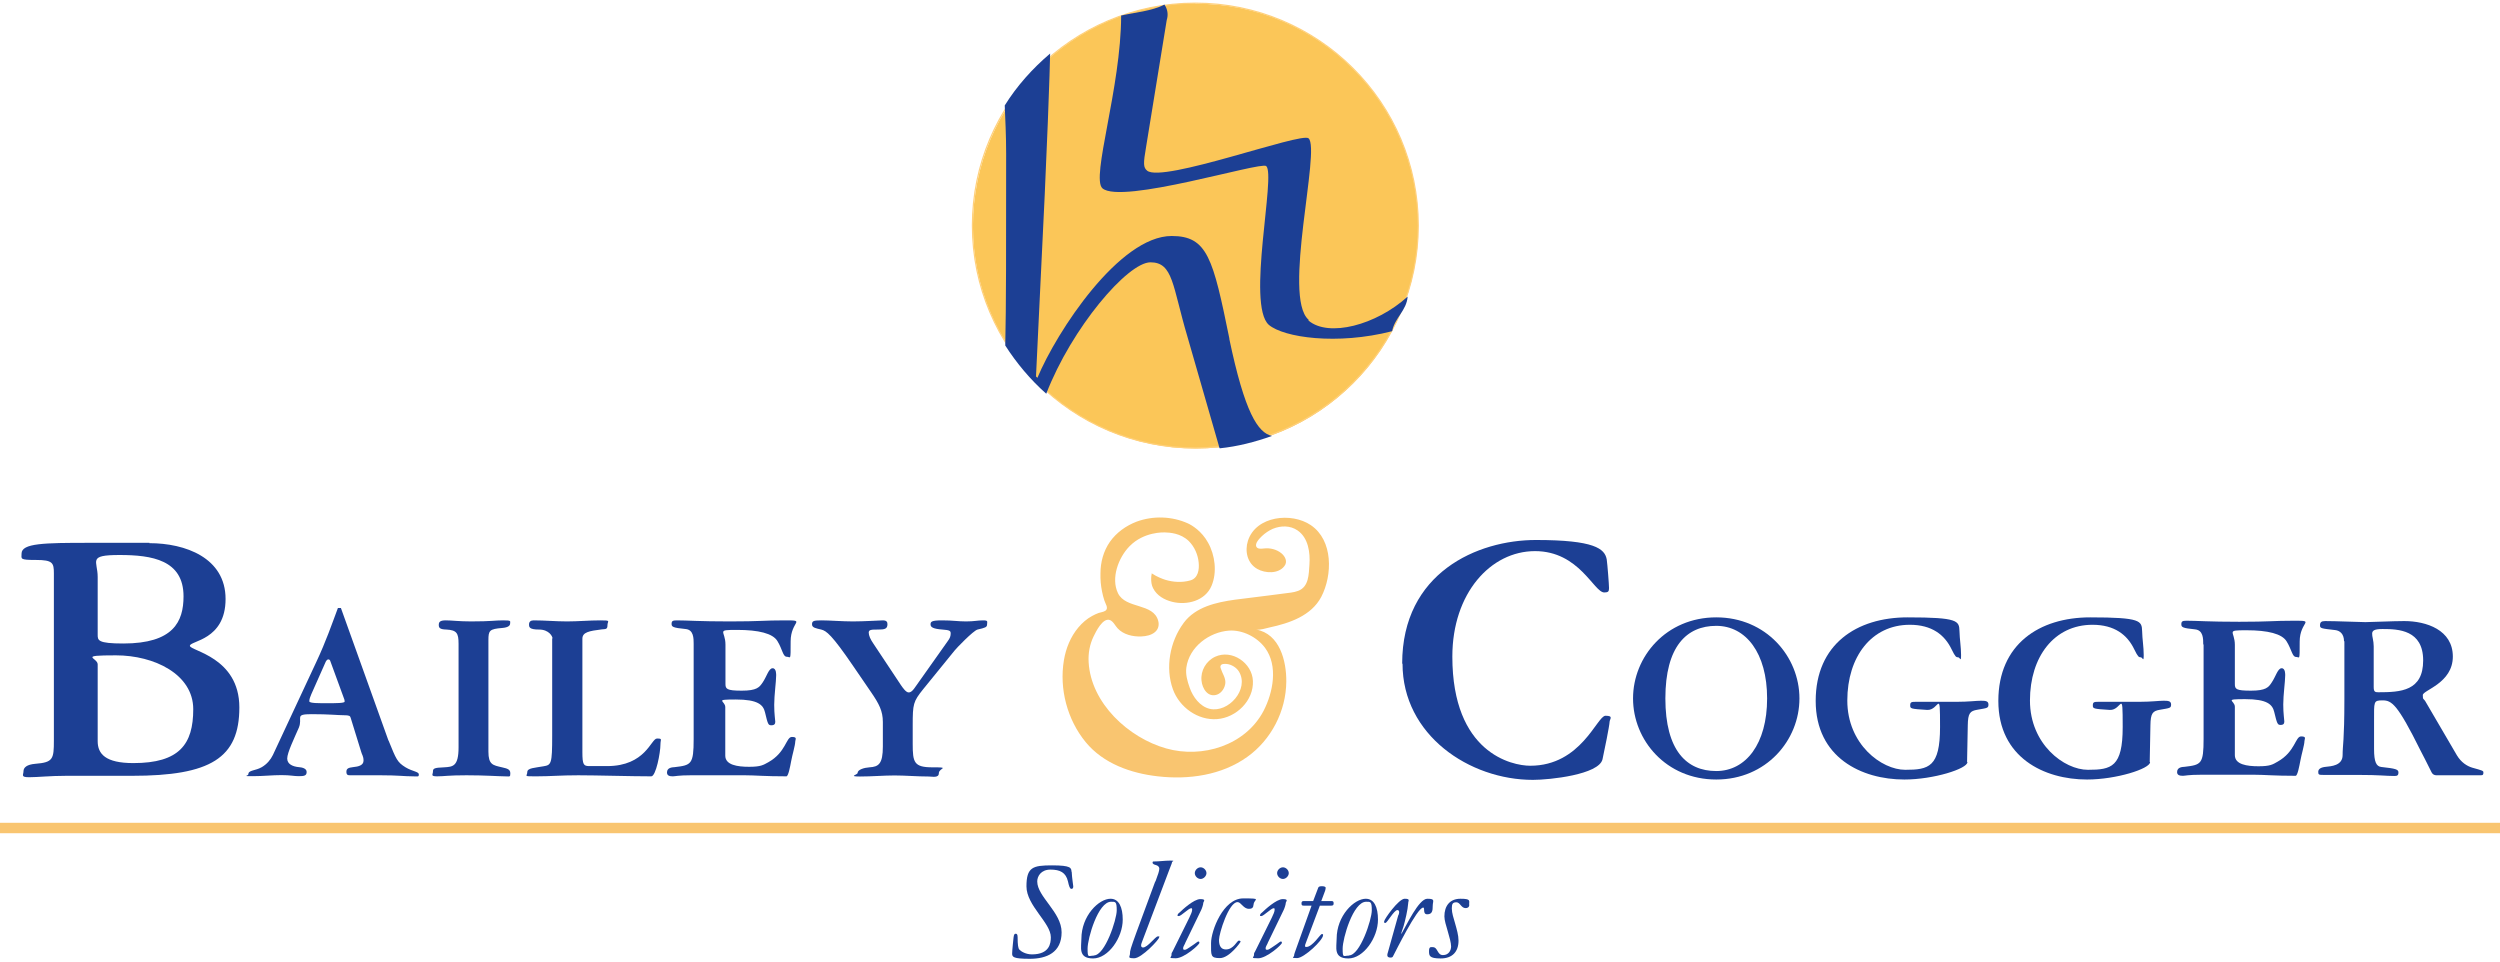 <?xml version="1.0" encoding="UTF-8"?>
<svg id="Layer_1" xmlns="http://www.w3.org/2000/svg" xmlns:xlink="http://www.w3.org/1999/xlink" version="1.1" viewBox="0 0 1415.3 544.5">
  <!-- Generator: Adobe Illustrator 29.5.1, SVG Export Plug-In . SVG Version: 2.1.0 Build 141)  -->
  <defs>
    <style>
      .st0, .st1 {
        fill: none;
      }

      .st2 {
        fill: #1c3f94;
      }

      .st3 {
        clip-path: url(#clippath-1);
      }

      .st4 {
        clip-path: url(#clippath-3);
      }

      .st5 {
        clip-path: url(#clippath-2);
      }

      .st1 {
        stroke: #ffd07b;
        stroke-width: .7px;
      }

      .st6 {
        fill: #fbc658;
      }

      .st7 {
        fill: #f9c570;
      }

      .st8 {
        clip-path: url(#clippath);
      }
    </style>
    <clipPath id="clippath">
      <rect class="st0" x="64.7" width="1281.6" height="544.5"/>
    </clipPath>
    <clipPath id="clippath-1">
      <rect class="st0" x="64.7" width="1281.6" height="544.5"/>
    </clipPath>
    <clipPath id="clippath-2">
      <rect class="st0" x="64.7" width="1281.6" height="544.5"/>
    </clipPath>
    <clipPath id="clippath-3">
      <rect class="st0" x="64.7" width="1281.6" height="544.5"/>
    </clipPath>
  </defs>
  <g class="st8">
    <path class="st6" d="M676.7,1.8c-69.5,0-125.9,56.6-125.9,126.2s56.6,125.9,126.2,125.9,125.9-56.4,125.9-125.9S746.5,1.8,676.7,2.1h0"/>
  </g>
  <g class="st3">
    <ellipse class="st1" cx="676.7" cy="127.7" rx="126.2" ry="125.9"/>
  </g>
  <g class="st5">
    <path class="st2" d="M696,191.8c-9.3-45.6-12.4-58.2-32.7-58.2-29.6,0-65.1,54.1-76,80.3l-.8-.8,2.1-43.8c4.6-91.1,5.7-130,5.9-139-10,8.5-18.8,18.3-25.7,29.4.3,7.7.8,16.7.8,27.3,0,54.6,0,86.5-.5,108.6,6.4,10,14.2,19.3,23.2,27.3,14.4-37.3,46.1-74.4,59-74.4s12.4,13.4,20.9,42l17.8,61.8c0,.5.3,1,.5,1.5,10-1,20.1-3.6,29.6-7-8-1.8-15.4-13.1-24.2-55.1"/>
  </g>
  <g class="st4">
    <path class="st2" d="M740.8,181c-14.9-12.9,7-96.5,0-102.7-4.1-3.6-82.9,25.5-91.4,18.3-2.1-1.8-2.3-3.6-.5-13.9l11.6-71.3c1-3.1.5-6.2-1.3-8.8-6.7,3.6-17.5,4.6-24.5,6.2,0,40.7-17.2,91.9-10.6,97.8,10.6,9.3,89.6-15.2,92.7-12.6,5.7,4.6-11.3,78.5,1.5,89.9,8.5,7.2,38.6,11.6,69.8,3.6,1.5-7.7,8.2-11.6,8.8-19.6-17.8,16.2-44.8,23.2-56.1,13.6"/>
  </g>
  <path class="st2" d="M84.6,307.5c20.2,0,43.1,8.2,43.1,31.6s-20.2,23.6-20.2,26.5,28,6.3,28,34.9-16.2,38.7-60.8,38.7h-37.2c-9.3,0-16,.8-21,.8s-3.2-1.3-3.2-3.4,1.9-3.8,6.7-4.2c10.1-.8,10.5-2.7,10.5-13.3v-94.5c0-5.9-.6-7.6-10.1-7.6s-8.2-.6-8.2-3.6c0-5.9,12.8-6.1,38.3-6.1h34.1ZM55.3,359.3c0,3.2,0,5,14.5,5,28.4,0,34.1-12.4,34.1-26.7,0-20.6-17.9-23.4-36.2-23.4s-12.4,3.2-12.4,12.4v32.6ZM55.3,419.6c0,7.2,4.4,12.4,20.2,12.4,26.1,0,33.9-10.7,33.9-30.5s-22.1-30.5-43.8-30.5-10.3,1.3-10.3,5.1v43.6Z"/>
  <path class="st2" d="M220,419.3c4.3,10.6,4.9,12.2,9.6,15.1,4,2.4,7.5,2.4,7.5,4s-.6,1.1-3.4,1.1c-4.9,0-8.2-.6-18.2-.6h-17.2c-1.3,0-2.2-.1-2.2-2s1.3-2.3,3.7-2.6c3.3-.3,6-1.1,6-3.7s-.9-3.2-1.4-5.2l-5.9-19.1c-.3-1-.7-1.4-3.9-1.4s-8.3-.6-18.2-.6-4.9,1.9-7.2,7.6c-2.6,6-6.6,14.2-6.6,17.5s3.3,4.6,6.7,4.9c1.4.1,4.3.6,4.3,2.7s-1.3,2.4-4.4,2.4-4.6-.6-9.9-.6-10,.6-16.3.6-2.4-.1-2.4-1.1c0-2.4,4-1.9,7.6-4,2.9-1.7,5-4.2,6.3-6.9l24.5-52.5c5.6-11.9,9-21.9,12.3-30.7h1.7l26.9,75ZM186.9,374c-.3-.7-.9-.7-1.1-.7-.6,0-1.3.9-1.7,2l-7.9,17.8c-.6,1.4-1.1,2.7-1.1,3.9s5.6,1.1,10.3,1.1,9.7,0,9.7-.9-.1-1.1-.3-1.6l-7.9-21.6Z"/>
  <path class="st2" d="M259.6,364.4c0-5.9-1-7.7-6.9-8-3.6-.1-4.3-.9-4.3-2.6s.7-2.6,4-2.6,7.3.6,14.3.6c11.6,0,13.3-.6,18.1-.6s4,.4,4,1.7-1.1,2.3-4.4,2.6c-7.3.6-7.9,1.4-7.9,6.9v63.1c0,7.5,2.6,7.7,7.7,8.9,3,.7,4.7,1.1,4.7,3.4s-.3,1.7-3.3,1.7-11-.6-21.5-.6-12.6.6-16.6.6-2.4-1-2.4-2.7.6-2.2,6.3-2.4c4.9-.3,8.2-.4,8.2-11.3v-58.6Z"/>
  <path class="st2" d="M312.8,361.4c0-1.1-2-5-7.6-5s-5.7-1.4-5.7-2.9.9-2.3,2.6-2.3c6.3,0,12.6.6,18.9.6s12.6-.6,18.9-.6,4,.3,4,2.7-.9,2.2-3.2,2.4c-7.2.9-11,1.6-11,5.3v64.1c0,7.3.7,8,4,8h10c21.8,0,24.9-15.6,28.2-15.6s2,.4,2,3.2c0,4.9-2.6,18.2-5.2,18.2-11.2,0-31.1-.6-41.3-.6s-15.8.6-23.7.6-5.2,0-5.2-2.4,4.4-2.4,9.2-3.3c4.4-.7,4.9-1.4,4.9-17.2v-55.2Z"/>
  <path class="st2" d="M392.7,364.7c0-3.4,0-8.2-4.6-8.6-7.3-.7-7.9-1.3-7.9-2.9s.6-2,2.9-2c6.2,0,12.6.6,30.1.6s18.9-.6,31.2-.6,3.2.3,3.2,11.9,0,8.7-2.2,8.7-2.4-4.2-5.3-8.9c-2.6-4.3-10.6-6.3-22.8-6.3s-6.6.4-6.6,8.3v22.2c0,2.9.6,3.9,9.2,3.9s10-1.9,11.9-4.7c2.3-3.4,3.4-8,5.6-8s2,3.7,2,4.2c0,3.3-1.1,11-1.1,16.5s.6,8.5.6,9.6-.4,2-2.2,2-2-.6-3.6-7.3c-1-4.3-4-7.3-16.6-7.3s-5.9.7-5.9,4.3v27.5c0,5.3,6.9,6.3,13.5,6.3s8-1,10.9-2.6c10-5.6,10-14.3,13.3-14.3s1.9,1.4,1.9,2.7c0,2-1.7,7.6-2.3,11-.6,3.2-1.6,8.6-2.7,8.6-12.3,0-17.8-.6-23.4-.6h-30.7c-7,0-9,.6-10.2.6-1.9,0-3.3-.4-3.3-2.2,0-2.9,3.2-2.9,4.3-3,9.5-1.1,10.8-1.6,10.8-15.9v-53.8Z"/>
  <path class="st2" d="M499.8,408.7c0-6.2-2.2-10.3-6.5-16.6l-10.2-14.9c-12.2-17.9-15.3-20.1-18.2-20.8s-5.2-1-5.2-2.9.7-2.3,5.3-2.3,11.8.6,17.9.6,15.9-.6,16.9-.6c2.2,0,2.6,1,2.6,2.2,0,2.7-1.7,3-5.3,3s-5.3,0-5.3,1.7,1,3.9,2.6,6.2l15.6,23.5c1.1,1.6,2.9,4.2,4.4,4.2s2.4-1.3,3.2-2.3l18.9-26.7c1.3-1.7,1.7-2.9,1.7-4.4s-.6-1.9-4.7-2.2c-5.4-.4-6.7-1.4-6.7-2.9s.4-2.3,6.5-2.3,9,.6,13.6.6,6.5-.6,9.6-.6,2.3.7,2.3,2.3-1.1,1.9-5.4,2.9c-2.4.6-12.3,10.9-13,11.9l-17.8,21.9c-5.6,7-5.9,8.3-5.9,20.4v10.5c0,10.5.7,13.3,11.2,13.3s3.6.4,3.6,3.3-3.7,1.9-5.7,1.9c-6.5,0-13.3-.6-19.4-.6s-12.8.6-19.6.6-1.3-1-1.3-2c0-1.9,3.7-3,6.7-3.2,5.2-.3,7.6-1.9,7.6-11.8v-13.9Z"/>
  <path class="st2" d="M793.8,375.7c0-51.5,42.6-70,75.7-70s39,4.9,40.1,11c.4,2.7,1.3,14.3,1.3,16.2s-.4,2.5-2.7,2.5c-5.9,0-14.1-23.4-39.2-23.4s-46.8,23.8-46.8,59.7c0,54.6,33.7,61.8,44.1,61.8,28.9,0,37.8-28.3,42.6-28.3s2.3,1.9,2.3,3.6-3,16.7-4,21.1c-2.1,8.6-29.7,11.6-39.4,11.6-35.9,0-73.8-25.3-73.8-65.8Z"/>
  <path class="st2" d="M971.6,349.5c28.2,0,47.1,22.2,47.1,45.9s-18.8,45.9-47.1,45.9-47.1-22.2-47.1-45.9,18.8-45.9,47.1-45.9ZM971.6,436.5c16.8,0,28.8-15.4,28.8-41.1s-12-41.1-28.8-41.1-28.8,11.7-28.8,41.1,12,41.1,28.8,41.1Z"/>
  <path class="st2" d="M1113.8,431.5c-.1,3.7-19.1,9.8-35.7,9.8-24.2,0-50.2-12.4-50.2-44.5s23.2-47.3,52-47.3,29.2,2,29.4,7.8c.1,4.6.9,9,.9,13.5s-.6,1.3-1.7,1.3-1.6-.3-3.6-4.4c-4-8.4-11.3-14-23.7-14-21.7,0-35.4,18.1-35.4,42.9s19.4,39.2,32.8,39.2,19.7-1.6,19.7-24.2-.4-9.3-7.3-9.7c-9.4-.6-9.6-.7-9.6-2.6s.7-2,3.6-2h23.2c6,0,10.7-.6,13.1-.6s4.4,0,4.4,2.1-.6,2-6.3,3c-4.1.7-5.3,1.9-5.4,8.8l-.4,20.7Z"/>
  <path class="st2" d="M1217.2,431.5c-.1,3.7-19.1,9.8-35.7,9.8-24.2,0-50.2-12.4-50.2-44.5s23.2-47.3,52-47.3,29.2,2,29.4,7.8c.1,4.6.9,9,.9,13.5s-.6,1.3-1.7,1.3-1.6-.3-3.6-4.4c-4-8.4-11.3-14-23.7-14-21.7,0-35.4,18.1-35.4,42.9s19.4,39.2,32.8,39.2,19.7-1.6,19.7-24.2-.4-9.3-7.3-9.7c-9.4-.6-9.6-.7-9.6-2.6s.7-2,3.6-2h23.2c6,0,10.7-.6,13.1-.6s4.4,0,4.4,2.1-.6,2-6.3,3c-4.1.7-5.3,1.9-5.4,8.8l-.4,20.7Z"/>
  <path class="st2" d="M1247.3,364.9c0-3.4,0-8.1-4.6-8.6-7.3-.7-7.8-1.3-7.8-2.9s.6-2,2.9-2c6.1,0,12.5.6,29.9.6s18.8-.6,31.1-.6,3.1.3,3.1,11.8,0,8.7-2.1,8.7-2.4-4.1-5.3-8.8c-2.6-4.3-10.6-6.3-22.7-6.3s-6.6.4-6.6,8.3v22.1c0,2.9.6,3.8,9.1,3.8s10-1.9,11.8-4.7c2.3-3.4,3.4-8,5.6-8s2,3.7,2,4.1c0,3.3-1.1,11-1.1,16.4s.6,8.4.6,9.6-.4,2-2.1,2-2-.6-3.6-7.3c-1-4.3-4-7.3-16.5-7.3s-5.8.7-5.8,4.3v27.4c0,5.3,6.8,6.3,13.4,6.3s8-1,10.8-2.6c10-5.6,10-14.3,13.3-14.3s1.9,1.4,1.9,2.7c0,2-1.7,7.6-2.3,11-.6,3.1-1.6,8.6-2.7,8.6-12.3,0-17.7-.6-23.2-.6h-30.5c-7,0-9,.6-10.1.6-1.9,0-3.3-.4-3.3-2.1,0-2.9,3.1-2.9,4.3-3,9.4-1.1,10.7-1.6,10.7-15.8v-53.5Z"/>
  <path class="st2" d="M1327,363.1c0-4.3-2.4-6.1-5-6.4-8.1-.9-8.6-1-8.6-2.7s.7-2.4,2.9-2.4c6.1,0,20.1.6,22.8.6s15.8-.6,22-.6c12.5,0,27.5,5,27.5,20.1s-17,19-17,21.8.4,1.9,1.3,3.3l18,30.8c2.4,4,5.7,6.1,8.7,7,5.7,1.6,6.3,1.7,6.3,2.7s-.1,1.6-1.4,1.6h-25.2c-1,0-2.1-.4-2.7-1.6-2.6-5.3-5.4-10.7-6.3-12.4-13.1-26.4-16.3-28.4-21.5-28.4s-4.8.6-4.8,11.8v15.8c0,7.3,1.3,9.8,4.1,10.1,8.3.9,9.7,1.4,9.7,3.1s-.7,2-2.3,2c-5,0-8-.6-20.5-.6h-19.5c-2.7,0-3.1-.1-3.1-1.7s1.3-2.6,4.4-2.9c2.7-.3,9.4-.6,9.4-6.6s1-7.6,1-31.8v-32.8ZM1343.8,388.9c0,2.7.7,3,2.6,3,12.7,0,25.4-.7,25.4-18s-14-17.8-23-17.8-5,3.3-5,9.8v23Z"/>
  <path class="st7" d="M652.2,324.7c2.9,1.9,5.6,2.9,7.4,3.5,4.5,1.4,9.6,1.7,14.2.4,4.5-1.2,5.2-6.2,4.8-10.1-.4-4.5-2.4-9-5.6-12.2-4.7-4.5-10.7-4.8-13.7-4.9-.6,0-11.7-.4-19.7,7.7-.1.1-.2.2-.3.3-6.1,6.3-10.5,17.9-6.4,26.4,4.4,9.1,20.1,5.4,22.8,15.7.6,2.3.1,4.6-1.7,6.2-2.1,1.9-5.2,2.5-7.9,2.6-4.7.2-10.1-1-13.4-4.6-1.4-1.5-2.4-3.9-4.4-4.7-4-1.4-7.9,6.6-9.2,9.3-2.2,4.5-3.1,9.6-2.8,14.6,1.3,23.2,22.6,42.8,43.9,48.8,20.5,5.8,44.8-1.7,55.1-21.2,5.4-10.4,8.4-25.5.9-35.7-4.6-6.2-12.8-10.3-20.4-9.8-11.2.8-22.6,9.2-24.2,21-.5,3.8.6,7.7,1.9,11.3,1.8,5.2,5.8,10.7,11.4,12,10.5,2.4,22.5-11.1,16.5-21.1-1.4-2.3-4.2-4-6.8-4.3-1.2-.1-3.5-.3-3.7,1.4,0,.4,0,.8.2,1.1.8,2.7,2.8,5.3,2.6,8.2-.2,2.7-2,5.6-4.6,6.6-5.3,1.9-8.5-3.4-8.9-7.9-.6-5.6,2.6-11.1,7.7-13.5,9.5-4.4,21,3.5,21.4,13.7.5,11.1-9.4,20.8-20.3,21.6-10.9.8-21.3-6.7-25-16.9-4.4-12.2-1.7-27,6-37.4,0-.1.2-.2.2-.3,6.7-8.9,18.2-11.5,28.9-13,6.1-.8,12.3-1.5,18.4-2.3,3.1-.4,6.2-.8,9.3-1.2,2.7-.4,5.5-.5,8.1-1.5,6.1-2.3,6-9.3,6.4-14.8.5-6.8-.6-15.2-6.7-19.4-4.2-2.9-9.5-2.8-14.1-.9-2.2,1-4.3,2.4-6.1,4.1-1.3,1.3-4.2,4.1-3.1,6.1.8,1.4,3,1,4.3.9,3.4-.4,7.1.5,9.8,2.7,2.2,1.8,3.7,4.8,1.7,7.3-3.4,4.5-10.9,4.1-15.3,1.6-5.7-3.2-7.2-10.1-5.3-16,4.6-14.1,24.7-16.2,35.6-8.8,12.7,8.6,12.3,28.3,5.9,40.6-5.7,10.8-18.1,14.9-29.2,17.3-2.1.5-5.6,1.6-7.7,1.2,13.4,2.4,17.2,17.8,17.1,29.4-.1,16.7-8.5,33-22.1,42.7-14.5,10.4-33.2,13-50.6,11-15.2-1.7-30.9-7.2-40.9-19.4-10.4-12.7-15-30.1-12.3-46.3,1.1-6.7,3.8-13.4,8.2-18.6,2.2-2.6,4.8-4.9,7.8-6.5,1.2-.7,2.4-1.2,3.7-1.7,1.2-.4,2.6-.5,3.7-1.2,2.2-1.4,0-4.1-.5-5.9-.5-1.6-1-3.3-1.3-5-.7-3.4-1-6.8-.9-10.3,0-6.3,1.7-12.6,5.3-17.8,3.7-5.3,9.2-9.2,15.2-11.5,9.3-3.4,19.9-3.1,29,1,2.2,1,7.8,4.3,11.4,10.9,4,7.1,5.2,16.8,2,24.4-3.6,8.6-14,11.2-22.3,9.1-4.4-1.1-8.7-3.5-10.8-7.7-.9-1.7-1.1-3.6-1.1-5.5s.5-3.1.4-3.1Z"/>
  <rect class="st7" y="465.8" width="1415.3" height="5.9"/>
  <path class="st2" d="M606.7,493.4c.2,4.1.9,7.7.9,8.4,0,1.2-.5,1.4-1.1,1.4-.8,0-1.3-1.4-1.9-4.2-1.2-5.1-4.5-6.7-9.9-6.7s-7.5,3.8-7.5,6.7c0,8.7,13.8,17.4,13.8,28.8s-8.4,15-18,15-10-1.1-10-3,.7-7.9.8-9.1c.2-1.6.5-2.1,1.2-2.1s1.1.4,1.1,2.1c0,4.1.3,6.2,1,6.9.9,1,3.6,2.7,7.1,2.7,10,0,10.7-6.3,10.7-9.7,0-8.2-13.8-17.9-13.8-28.8s3.6-11.9,14.5-11.9,10.9,1.5,11,3.7Z"/>
  <path class="st2" d="M628.7,508.8c4.8,0,6.9,4.9,6.9,11.8,0,10.3-8.2,22-16.8,22s-6.6-6.4-6.6-11.1c0-13.1,9.9-22.7,16.5-22.7ZM619.2,540.9c6.4,0,13-20.4,13-25.5s-.7-4.9-3.2-4.9c-7.4,0-13.3,20.8-13.3,26.5s.5,4,3.5,4Z"/>
  <path class="st2" d="M654.1,499.1c1.6-4.3,2.2-6.1,2.2-7.3s-.9-1.8-2-2.1c-.8-.2-1.8-.6-1.8-1.3s.3-.7.7-.7c3.1,0,6.3-.5,9.4-.5s.9.4.9.9-.7,2.1-1.2,3.4l-15.7,41.5c-.3.9-.6,1.5-.6,2.2s.3,1.2,1.1,1.2c2.6,0,7-6.3,8.4-6.3s.7.2.7.6c0,1.2-9.9,11.8-14.1,11.8s-2.4-.9-2.4-2.6.2-2.5,3.6-11.9l10.7-29Z"/>
  <path class="st2" d="M671,533.9c-.5,1.1-1.2,2.1-1.2,2.8s0,1,.9,1,1.6-.7,3.8-2.1c2.5-1.6,3.4-2.6,3.9-2.6s.6.3.6.8c0,1-8.6,8.7-13.4,8.7s-2.4-.5-2.4-1.8.2-1.3.6-2l9.5-19.2c.9-1.9,1.6-3.4,1.6-4.5s-.4-.8-.7-.8c-1.2,0-5.6,4.4-6.8,4.4s-.7-.2-.7-.7.7-1,1.4-1.6c1-1,7.7-7.3,11.4-7.3s1.7,1.4,1.7,2.2-.7,3-1.2,4l-9.1,18.8ZM683,494.3c0,1.6-1.6,3.3-3.3,3.3s-3.3-1.6-3.3-3.3,1.6-3.3,3.3-3.3,3.3,1.6,3.3,3.3Z"/>
  <path class="st2" d="M709.6,512.2c0,2.2-1.6,2.3-2.6,2.3-3.1,0-4.4-3.8-6.4-3.8-5,0-10.5,17.8-10.5,21.4s1.3,5.4,3.9,5.4c4.4,0,6.3-5,7.3-5s1,.5,1,.7-6.3,9.2-11.7,9.2-5-1.5-5-8.5,6.9-25.3,18.2-25.3,5.9.4,5.9,3.5Z"/>
  <path class="st2" d="M717.7,533.9c-.5,1.1-1.2,2.1-1.2,2.8s0,1,.9,1,1.6-.7,3.8-2.1c2.5-1.6,3.4-2.6,3.9-2.6s.6.3.6.8c0,1-8.6,8.7-13.4,8.7s-2.4-.5-2.4-1.8.2-1.3.6-2l9.5-19.2c.9-1.9,1.6-3.4,1.6-4.5s-.4-.8-.7-.8c-1.2,0-5.6,4.4-6.8,4.4s-.7-.2-.7-.7.7-1,1.4-1.6c1-1,7.7-7.3,11.4-7.3s1.7,1.4,1.7,2.2-.7,3-1.2,4l-9.1,18.8ZM729.6,494.3c0,1.6-1.6,3.3-3.3,3.3s-3.3-1.6-3.3-3.3,1.6-3.3,3.3-3.3,3.3,1.6,3.3,3.3Z"/>
  <path class="st2" d="M747.2,512.7l-7.6,20.2c-.2.7-.8,1.9-.8,2.5s.2.7.7.7c3.6,0,7.9-7.3,8.8-7.3s.7.2.7.7c0,2.7-10.7,12.9-14.7,12.9s-1.7-.5-1.7-1.4.7-2.4,1-3.4l8.9-24.9h-4.4c-1,0-1.3-.2-1.3-1.3s.5-1.3,1.4-1.3h5.2l2.9-7.6c.2-.5.7-.8,2.1-.8s2.1.4,2.1.9-.2,1.1-.3,1.6l-2.2,5.9h5.9c.9,0,1.1.5,1.1,1.3s-.2,1.3-1.3,1.3h-6.4Z"/>
  <path class="st2" d="M773.2,508.8c4.8,0,6.9,4.9,6.9,11.8,0,10.3-8.2,22-16.8,22s-6.6-6.4-6.6-11.1c0-13.1,9.9-22.7,16.5-22.7ZM763.6,540.9c6.4,0,13-20.4,13-25.5s-.7-4.9-3.2-4.9c-7.4,0-13.3,20.8-13.3,26.5s.5,4,3.5,4Z"/>
  <path class="st2" d="M791.7,518.1c.2-.6.4-1.2.4-1.7s-.2-1.2-1-1.2c-1.9,0-5.8,7.3-6.8,7.3s-.7-.5-.7-.9c0-1.2,8.2-12.8,11.6-12.8s2,1.1,2,2.6c-.2,3.5-1.7,9.8-2.6,12.9-.5,1.7-1.3,3.7-1.3,4s0,.3,0,.3c.2,0,.3-.3.4-.5,2.4-4,9.5-19.3,14.3-19.3s3.1,1.2,3.1,4-.3,4.8-3.1,4.8-1.1-3.8-2.3-3.8c-3.4,0-15.7,25-17.1,27.6-.2.5-.7.7-1.4.7s-1.8-.2-1.8-1.3.2-.9.3-1.6l5.9-21.1Z"/>
  <path class="st2" d="M831.8,512.1c0,1.7-1.2,2-2.1,2-2.5,0-3.1-3.3-5.2-3.3s-2.6.9-2.6,3.5,1,5.4,1.9,8.6c.9,3.2,1.9,6.6,1.9,9.6,0,6.4-3.6,10.1-10.1,10.1s-6.6-1.6-6.6-4.2,1.1-2.2,2.1-2.2c3,0,2.4,4.5,5.8,4.5s4.6-2.9,4.6-4.9-1-5.5-1.9-8.6c-.9-3.1-1.9-6.2-1.9-8.4,0-6,3.1-10,9.1-10s4.9,1.1,4.9,3.3Z"/>
</svg>
